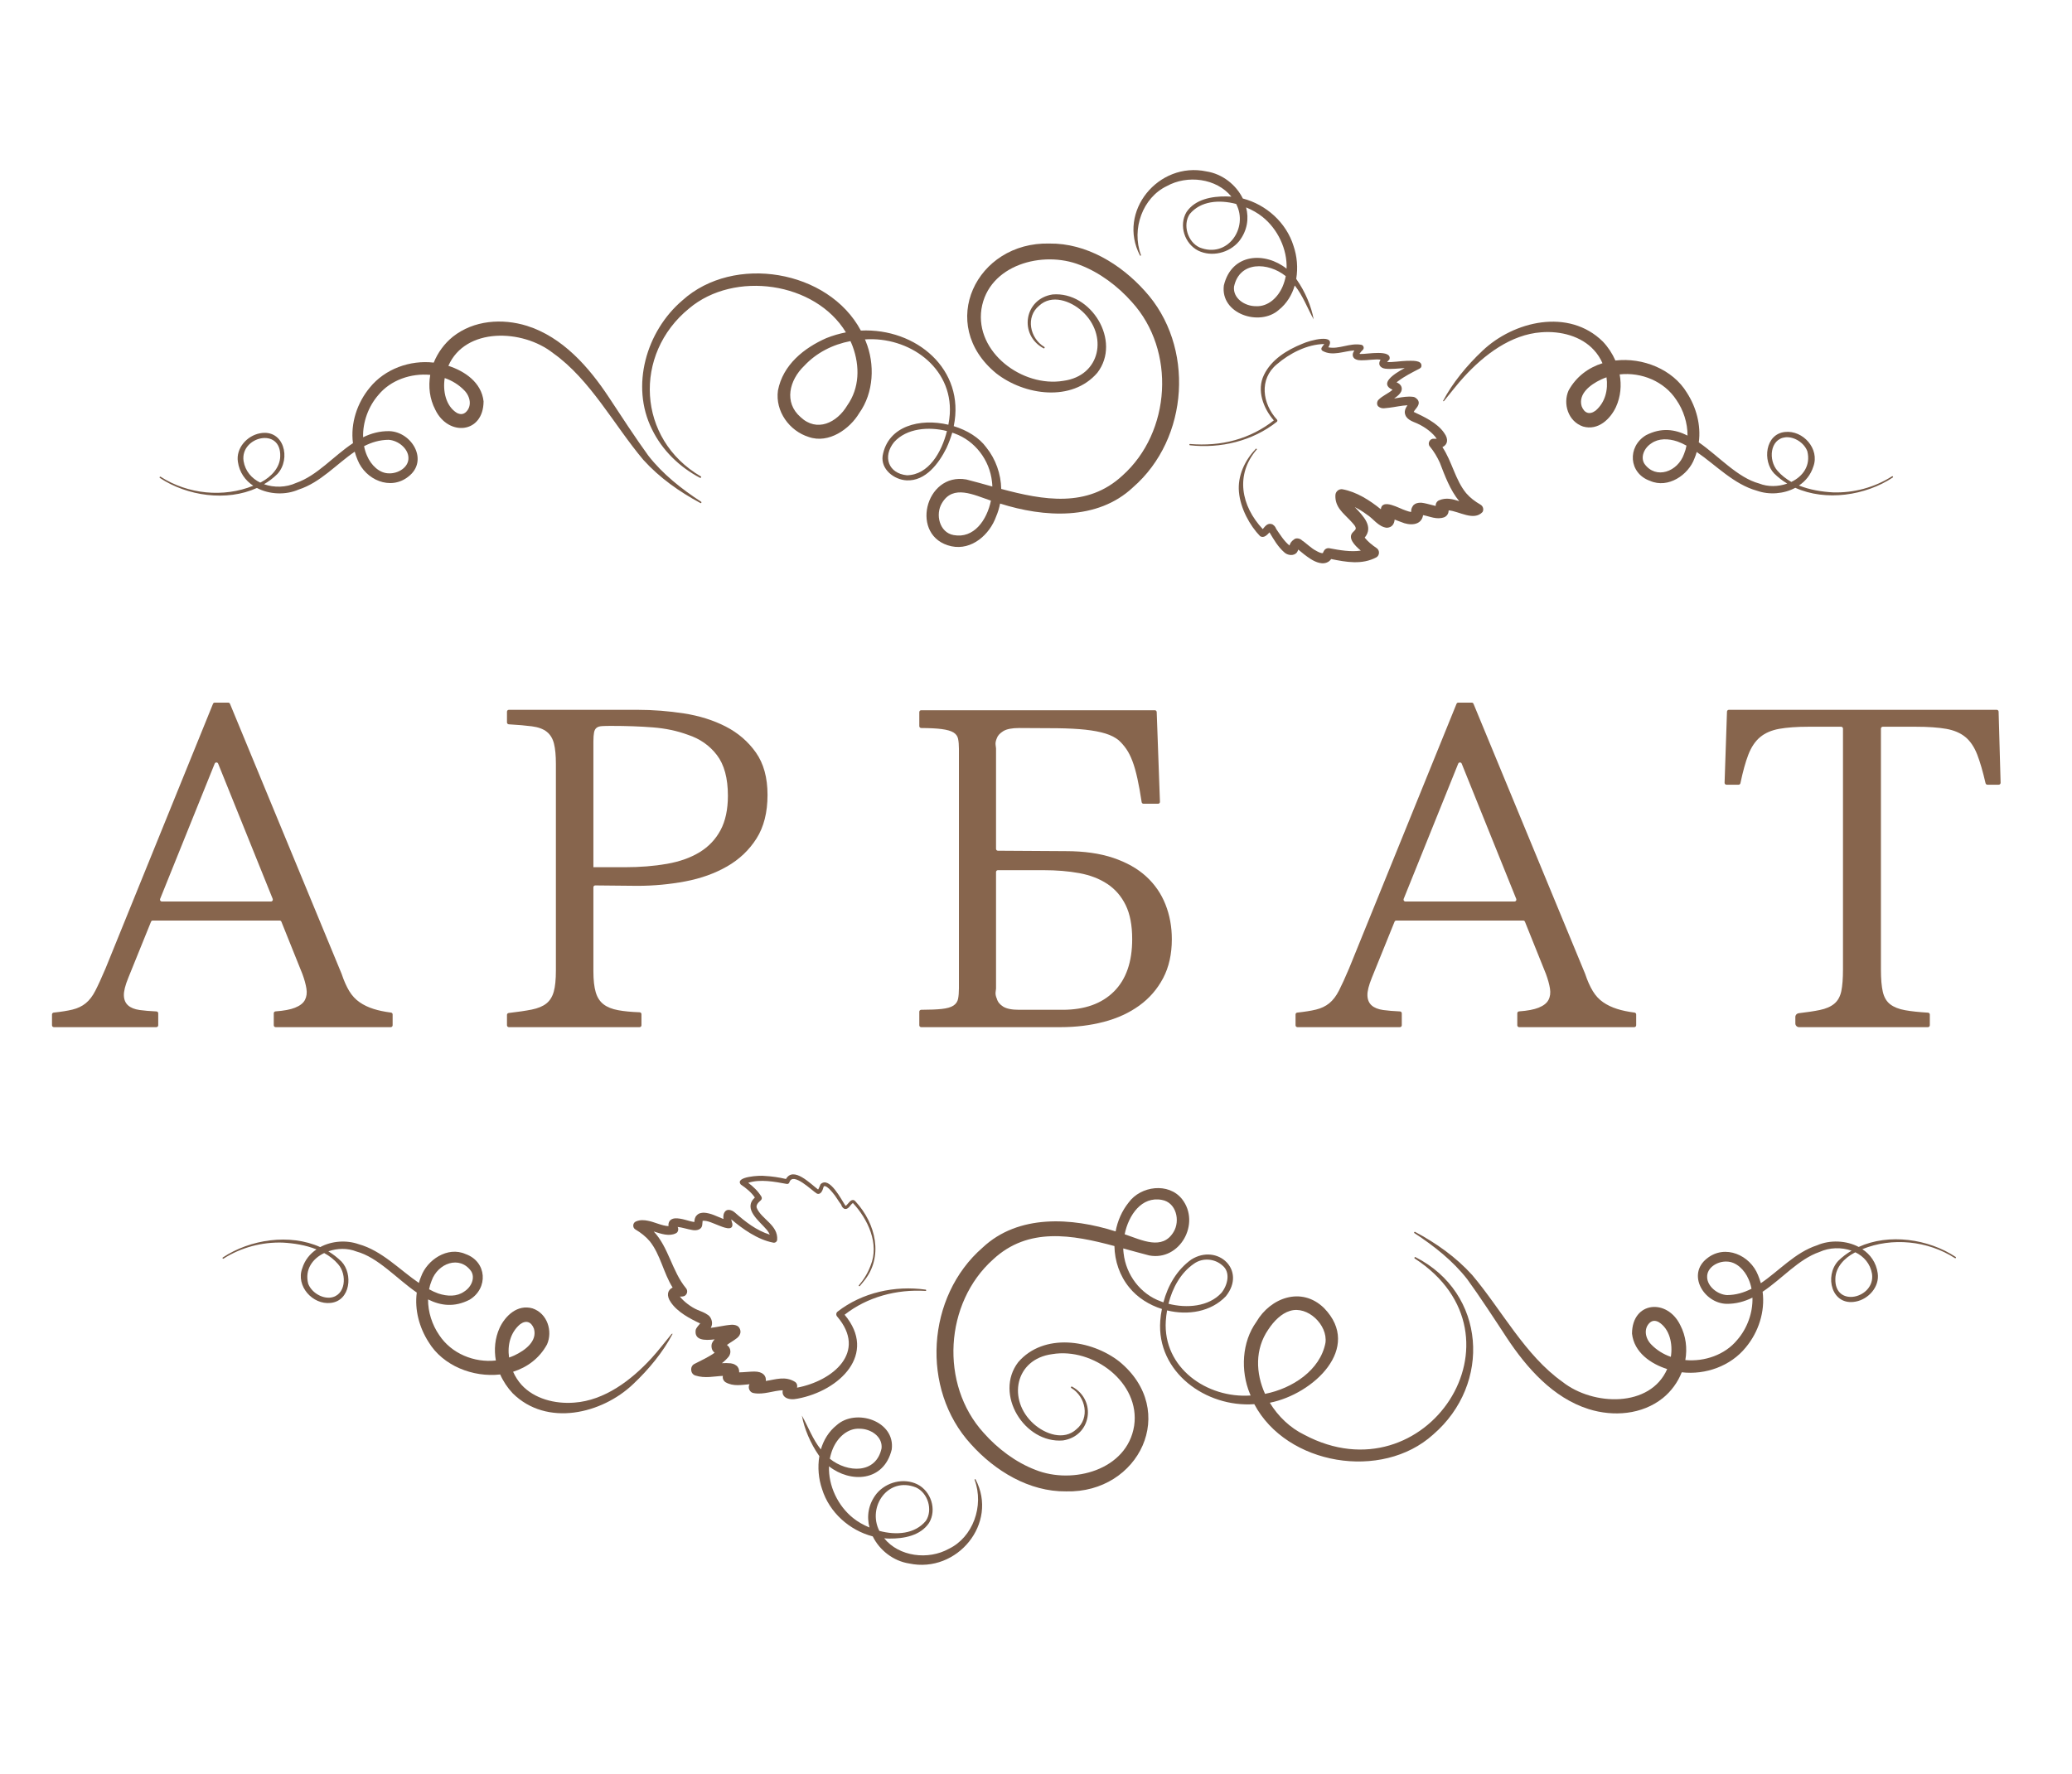 <?xml version="1.0" encoding="UTF-8"?> <svg xmlns="http://www.w3.org/2000/svg" xmlns:xlink="http://www.w3.org/1999/xlink" width="889" height="761.292" viewBox="0 0 889 761.292" fill="none"><desc> Created with Pixso. </desc><defs><clipPath id="clip11_1136"><rect id="arbat_logo (4)" width="889" height="761.292" fill="white" fill-opacity="0"></rect></clipPath></defs><g clip-path="url(#clip11_1136)"><path id="path" d="M22.31 435.36C22.31 434.95 22.64 434.61 23.05 434.57C26.33 434.22 29.01 433.79 31.09 433.28C33.32 432.74 35.22 431.83 36.78 430.56C38.35 429.29 39.74 427.48 40.94 425.12C42.15 422.77 43.59 419.59 45.29 415.6L91.39 302.04C91.51 301.74 91.8 301.54 92.13 301.54L97.93 301.54C98.25 301.54 98.54 301.74 98.67 302.04L146.58 417.96C147.54 420.86 148.63 423.31 149.83 425.31C151.04 427.3 152.52 428.9 154.27 430.11C156.01 431.32 158.03 432.29 160.32 433.01C162.44 433.68 164.91 434.2 167.75 434.56C168.15 434.61 168.46 434.94 168.46 435.35L168.46 440.01C168.46 440.46 168.1 440.82 167.66 440.82L118.26 440.82C117.82 440.82 117.46 440.46 117.46 440.01L117.46 434.84C117.46 434.42 117.8 434.08 118.22 434.05C121.83 433.79 124.62 433.26 126.59 432.47C128.7 431.63 130.12 430.52 130.84 429.13C131.56 427.75 131.77 426.12 131.47 424.25C131.17 422.38 130.6 420.3 129.75 418.01L120.73 395.56C120.61 395.26 120.32 395.06 119.99 395.06L65.54 395.06C65.22 395.06 64.92 395.26 64.8 395.56L55.05 419.64C53.72 422.89 53.09 425.42 53.15 427.23C53.21 429.04 53.81 430.46 54.96 431.48C56.11 432.5 57.77 433.16 59.94 433.47C61.92 433.74 64.31 433.94 67.11 434.07C67.54 434.08 67.89 434.44 67.89 434.87L67.89 440.01C67.89 440.46 67.53 440.82 67.09 440.82L23.12 440.82C22.67 440.82 22.31 440.46 22.31 440.01L22.31 435.36ZM92.11 327.73L68.7 385.78C68.49 386.31 68.88 386.89 69.45 386.89L116.26 386.89C116.83 386.89 117.22 386.31 117.01 385.78L93.6 327.73C93.33 327.05 92.38 327.05 92.11 327.73Z" fill="#87654D" fill-opacity="1" fill-rule="nonzero"></path><path id="path" d="M217.52 435.54C217.52 435.13 217.85 434.79 218.26 434.74C222.26 434.28 225.55 433.79 228.11 433.28C230.82 432.74 232.93 431.86 234.44 430.65C235.94 429.44 237 427.74 237.6 425.56C238.21 423.39 238.51 420.36 238.51 416.48L238.51 327.87C238.51 324.24 238.24 321.34 237.69 319.16C237.15 316.98 236.13 315.28 234.62 314.07C233.11 312.86 230.97 312.07 228.2 311.71C225.59 311.37 222.29 311.08 218.3 310.85C217.88 310.82 217.52 310.47 217.52 310.05L217.52 305.43C217.52 304.99 217.89 304.63 218.33 304.63L273.51 304.63C280.15 304.63 286.79 305.15 293.44 306.17C300.08 307.2 306.06 309.08 311.37 311.8C316.68 314.53 321 318.25 324.33 322.97C327.65 327.69 329.31 333.75 329.31 341.13C329.31 348.64 327.74 354.87 324.6 359.83C321.45 364.8 317.25 368.79 311.99 371.82C306.73 374.84 300.75 376.99 294.04 378.26C287.33 379.53 280.47 380.17 273.46 380.17C270.92 380.17 267.81 380.14 264.12 380.08C260.79 380.02 257.88 379.99 255.39 379.99C254.94 379.99 254.6 380.35 254.6 380.79L254.6 416.85C254.6 420.6 254.94 423.6 255.6 425.84C256.26 428.08 257.38 429.8 258.95 431.01C260.51 432.22 262.62 433.07 265.28 433.55C267.75 434.01 270.8 434.3 274.43 434.43C274.87 434.45 275.22 434.8 275.22 435.23L275.22 440.01C275.22 440.46 274.86 440.82 274.42 440.82L218.33 440.82C217.89 440.82 217.52 440.46 217.52 440.01L217.52 435.54ZM254.6 372.18L267.99 372.18C274.62 372.18 280.68 371.7 286.17 370.73C291.66 369.76 296.33 368.09 300.19 365.73C304.04 363.37 307.03 360.23 309.14 356.29C311.25 352.36 312.31 347.42 312.31 341.49C312.31 333.99 310.74 328.18 307.6 324.06C304.47 319.95 300.31 317.04 295.12 315.34C290.54 313.65 285.54 312.59 280.11 312.17C274.68 311.74 268.71 311.53 262.2 311.53C260.63 311.53 259.34 311.56 258.31 311.62C257.29 311.68 256.5 311.92 255.96 312.35C255.42 312.77 255.06 313.44 254.88 314.34C254.7 315.25 254.6 316.56 254.6 318.25L254.6 372.18Z" fill="#87654D" fill-opacity="1" fill-rule="nonzero"></path><path id="path" d="M490.62 344.94C490.23 344.94 489.89 344.63 489.83 344.24C489.26 340.42 488.66 337.08 488.03 334.23C487.37 331.2 486.65 328.66 485.86 326.6C485.08 324.54 484.2 322.82 483.24 321.43C482.27 320.04 481.19 318.79 479.99 317.7C478.54 316.5 476.64 315.52 474.29 314.8C471.94 314.07 469.07 313.53 465.7 313.16C462.32 312.8 458.28 312.59 453.58 312.53C448.87 312.47 443.45 312.44 437.3 312.44C434.16 312.44 431.87 312.89 430.42 313.8C428.98 314.71 428.07 315.71 427.71 316.79C427.23 317.88 427.05 318.85 427.17 319.7C427.29 320.55 427.35 321.03 427.35 321.15L427.35 364.3C427.35 364.74 427.71 365.1 428.15 365.1L457.27 365.28C465.12 365.28 471.92 366.25 477.66 368.18C483.4 370.12 488.12 372.79 491.8 376.17C495.49 379.56 498.24 383.56 500.05 388.16C501.87 392.76 502.78 397.72 502.78 403.05C502.78 409.47 501.54 415.03 499.06 419.75C496.58 424.47 493.17 428.41 488.82 431.56C484.47 434.71 479.39 437.03 473.59 438.55C467.8 440.06 461.63 440.82 455.11 440.82L395.23 440.82C394.79 440.82 394.43 440.46 394.43 440.01L394.43 434.17C394.43 433.73 394.81 433.37 395.25 433.37C398.96 433.35 401.88 433.24 404.02 433.01C406.3 432.77 408 432.28 409.08 431.56C410.17 430.83 410.83 429.86 411.07 428.65C411.31 427.44 411.43 425.93 411.43 424.11L411.43 321.33C411.43 319.64 411.31 318.22 411.07 317.07C410.83 315.92 410.17 315.01 409.08 314.34C408 313.68 406.3 313.19 404.02 312.89C401.88 312.61 398.96 312.46 395.25 312.44C394.81 312.44 394.43 312.08 394.43 311.64L394.43 305.62C394.43 305.17 394.79 304.81 395.23 304.81L495.49 304.81C495.92 304.81 496.28 305.15 496.29 305.59L497.68 344.11C497.7 344.56 497.33 344.94 496.88 344.94L490.62 344.94ZM455.93 433.37C465.33 433.37 472.66 430.77 477.91 425.56C483.15 420.36 485.77 412.85 485.77 403.05C485.77 397.12 484.84 392.24 482.97 388.43C481.1 384.62 478.48 381.59 475.1 379.35C471.72 377.11 467.71 375.57 463.07 374.72C458.43 373.87 453.33 373.45 447.79 373.45L428.15 373.45C427.71 373.45 427.35 373.81 427.35 374.25L427.35 424.29C427.35 424.41 427.29 424.9 427.17 425.75C427.05 426.59 427.23 427.56 427.71 428.65C428.07 429.98 428.98 431.1 430.42 432.01C431.87 432.92 434.16 433.37 437.3 433.37L455.93 433.37Z" fill="#87654D" fill-opacity="1" fill-rule="nonzero"></path><path id="path" d="M555.86 435.36C555.86 434.95 556.18 434.61 556.59 434.57C559.87 434.22 562.55 433.79 564.63 433.28C566.86 432.74 568.76 431.83 570.33 430.56C571.89 429.29 573.28 427.48 574.49 425.12C575.69 422.77 577.14 419.59 578.83 415.6L624.93 302.04C625.05 301.74 625.35 301.54 625.67 301.54L631.47 301.54C631.79 301.54 632.09 301.74 632.21 302.04L680.12 417.96C681.08 420.86 682.17 423.31 683.38 425.31C684.58 427.3 686.06 428.9 687.81 430.11C689.55 431.32 691.58 432.29 693.87 433.01C695.98 433.68 698.45 434.2 701.29 434.56C701.69 434.61 702.01 434.94 702.01 435.35L702.01 440.01C702.01 440.46 701.65 440.82 701.2 440.82L651.8 440.82C651.36 440.82 651 440.46 651 440.01L651 434.84C651 434.42 651.35 434.08 651.77 434.05C655.37 433.79 658.16 433.26 660.13 432.47C662.24 431.63 663.66 430.52 664.38 429.13C665.11 427.75 665.32 426.12 665.02 424.25C664.72 422.38 664.14 420.3 663.3 418.01L654.28 395.56C654.15 395.26 653.86 395.06 653.53 395.06L599.09 395.06C598.76 395.06 598.46 395.26 598.34 395.56L588.59 419.64C587.27 422.89 586.63 425.42 586.7 427.23C586.76 429.04 587.36 430.46 588.5 431.48C589.65 432.5 591.31 433.16 593.48 433.47C595.46 433.74 597.85 433.94 600.65 434.07C601.08 434.08 601.44 434.44 601.44 434.87L601.44 440.01C601.44 440.46 601.08 440.82 600.63 440.82L556.66 440.82C556.22 440.82 555.86 440.46 555.86 440.01L555.86 435.36ZM625.65 327.73L602.25 385.78C602.03 386.31 602.42 386.89 602.99 386.89L649.81 386.89C650.38 386.89 650.77 386.31 650.55 385.78L627.15 327.73C626.87 327.05 625.92 327.05 625.65 327.73Z" fill="#87654D" fill-opacity="1" fill-rule="nonzero"></path><path id="path" d="M857.51 305.41L858.37 335.94C858.38 336.4 858.01 336.77 857.56 336.77L852.69 336.77C852.32 336.77 852 336.49 851.91 336.13C850.75 331.1 849.56 327.01 848.35 323.88C847.08 320.61 845.4 318.1 843.29 316.34C841.18 314.59 838.43 313.41 835.06 312.8C831.68 312.2 827.28 311.89 821.85 311.89L807.82 311.89C807.38 311.89 807.02 312.25 807.02 312.7L807.02 416.12C807.02 420.12 807.29 423.29 807.83 425.65C808.38 428.02 809.43 429.8 811 431.01C812.57 432.22 814.71 433.07 817.42 433.55C819.97 434.01 823.24 434.36 827.23 434.6C827.65 434.62 828 434.97 828 435.4L828 440.01C828 440.46 827.64 440.82 827.2 440.82L771.89 440.82C771.01 440.82 770.3 440.1 770.3 439.23L770.3 436.42C770.3 435.61 770.93 434.94 771.73 434.84C775.42 434.41 778.44 433.95 780.79 433.46C783.44 432.92 785.52 432.01 787.03 430.74C788.54 429.47 789.53 427.68 790.02 425.38C790.5 423.08 790.74 419.93 790.74 415.94L790.74 312.7C790.74 312.25 790.38 311.89 789.94 311.89L776.09 311.89C770.9 311.89 766.65 312.2 763.34 312.8C760.02 313.41 757.31 314.59 755.2 316.34C753.09 318.1 751.4 320.61 750.13 323.88C748.92 327.01 747.79 331.09 746.74 336.11C746.66 336.49 746.34 336.77 745.96 336.77L740.75 336.77C740.29 336.77 739.93 336.39 739.94 335.94L740.97 305.41C740.99 304.97 741.34 304.63 741.78 304.63L856.7 304.63C857.14 304.63 857.49 304.98 857.51 305.41Z" fill="#87654D" fill-opacity="1" fill-rule="nonzero"></path><path id="path" d="M300.84 215.35C292.35 209.8 284.34 203.46 278.19 195.58C273.13 188.65 265.98 177.73 261.18 170.42C252.72 157.61 241.41 144.66 226.06 139.83C215.52 136.56 203.25 137.39 194.27 144.53C190.65 147.45 187.84 151.33 186.1 155.62C175.92 154.44 165.15 158.31 158.65 166.35C153.23 172.89 150.32 181.7 151.44 190.19C143.11 195.7 136.06 204.16 127.02 207.27C122.76 209.23 117.6 209.35 113.28 207.81C115.33 206.6 117.25 205.16 119.01 203.43C125.03 196.92 121.83 183.98 111.51 185.96C105.94 187.02 101.2 192.34 102.06 198.14C102.7 202.72 105.23 206.21 108.66 208.46C95.91 213.65 80.56 212.11 68.93 204.61C68.61 204.39 68.26 204.93 68.61 205.12C80.21 212.85 97.22 215.35 110.23 209.42C115.58 212.24 122.57 212.53 128.08 210.12C137.53 207.08 144.39 199.13 152.2 193.85C152.53 195.03 152.91 196.22 153.42 197.37C156.79 205.89 167.52 210.7 175.24 204.52C184.05 197.69 176.72 185.32 167.01 185.03C162.87 184.97 159.19 186 155.79 187.66C155.6 181.16 158.07 174.4 162.36 169.49C167.62 163.09 176.36 160.11 184.6 160.88C183.73 165.91 184.31 171.13 186.78 175.87C192.35 187.41 207.41 186.12 207.48 172.25C206.58 164.14 199.47 159.31 192.38 157C199.66 140.37 224.14 141.17 237.27 151.52C253.36 162.93 263.42 182.41 276.04 197.37C283.03 205.09 291.55 211.08 300.52 215.89C300.84 216.08 301.13 215.54 300.84 215.35ZM111.64 207.11C108.02 205.35 105.23 202.24 104.5 197.85C102.99 187.34 120.71 183.08 120.23 195.9C120.1 200.7 116.38 204.64 112.06 206.92C111.93 206.98 111.77 207.05 111.64 207.11ZM166.72 188.75C170.92 189.01 175.15 192.56 175.24 196.41C175.43 200.57 170.79 203.3 166.91 203.14C162.84 203.17 159.19 199.68 157.46 195.54C156.88 194.23 156.47 192.85 156.21 191.48C159.41 189.84 162.84 188.78 166.72 188.75ZM199.24 167.57C201.9 170.3 202.54 174.49 199.79 176.96C198.7 177.86 197.54 177.95 196.04 177.22C191.29 174.3 189.92 167.83 190.81 162.25C193.99 163.34 196.9 165.14 199.24 167.57Z" fill="#775B48" fill-opacity="1" fill-rule="nonzero"></path><path id="path" d="M556.4 120.06C556.31 119.93 556.21 119.8 556.15 119.67C556.95 114.93 556.5 109.93 554.99 105.54C551.88 95.48 543.23 87.79 533.24 85.19C530.35 79.3 524.46 74.62 517.6 73.56C497.1 69.21 479.22 90.77 489.12 109.64C489.21 109.9 489.63 109.71 489.53 109.45C485.37 98.17 490.33 84.81 500.59 79.88C509.46 74.94 521.93 76.51 528.34 84.39C527.6 84.33 526.83 84.3 526.09 84.3C519.94 84.23 512.8 85.48 509.08 90.99C505.65 96.73 508.28 104.61 514.08 107.56C519.88 110.41 527.41 108.62 531.64 103.52C535.19 98.97 535.9 93.78 534.65 89.01C537.28 90.1 539.68 91.47 541.63 93.04C548.17 98.23 552.37 106.95 552.01 115.31C542.91 108.04 528.46 108.52 525.1 122.49C523.5 134.7 540.48 140.31 548.71 132.97C552.11 130.24 554.32 126.56 555.51 122.52C558.96 126.75 560.99 132.36 563.64 137.07C562.62 131.37 559.96 125.18 556.4 120.06ZM514.72 106.21C509.56 103.87 507.35 96.5 510.46 91.86C515.13 86.22 523.11 85.61 530.39 87.53C535.74 97.82 526.7 110.99 514.72 106.21ZM550.32 122.94C548.23 127.84 543.91 131.69 538.88 131.4C534.2 131.46 528.94 128.1 529.46 123.03C531.8 111.98 544.1 112.43 551.66 118.52C551.37 120.02 550.92 121.5 550.32 122.94Z" fill="#775B48" fill-opacity="1" fill-rule="nonzero"></path><path id="path" d="M811.77 204.42C804.24 209.23 795.27 211.6 786.43 211.31C781.65 211.05 776.46 210.22 771.85 208.36C774.67 206.5 776.91 203.75 778.03 200.22C780.82 192.66 773.61 184.52 765.82 185.39C757.3 186.32 756.18 197.88 761.18 203.17C762.91 204.87 764.8 206.34 766.82 207.53C762.97 208.91 758.52 209 754.77 207.5C745.51 205 737.5 195.83 728.88 189.84C729.87 182.44 727.79 174.78 723.79 168.57C717.67 158.44 704.79 153.35 693.09 154.72C691.78 151.74 689.98 148.99 687.74 146.62C673.06 132.1 649.42 137.81 636.03 150.56C629.39 156.81 623.18 164.37 619.11 172.12C619.24 172.22 619.43 172.22 619.56 172.09C622.44 168.63 625.1 165.01 628.14 161.74C636.79 152.26 648.26 143.54 661.27 142.61C669.64 141.94 678.48 144.28 683.89 150.24C685.4 151.87 686.65 153.79 687.55 155.88C681.56 157.77 676.3 161.58 673 167.6C670.5 173.24 672.78 180.87 679.22 183.05C685.72 184.91 690.91 179.81 693.31 174.72C695.37 170.23 695.78 165.36 694.92 160.68C704.21 159.66 714.01 163.6 719.24 171.61C722.31 176.03 724.07 181.54 724.04 186.93C718.6 184.2 712.8 183.4 706.23 186.77C698.09 191.67 698.76 203.14 707.96 206.37C715.71 209.8 724.46 203.81 727.02 196.73C727.41 195.83 727.73 194.9 727.98 193.97C736.28 199.65 743.88 207.85 753.81 210.6C759.06 212.46 765.34 212.01 770.28 209.35C783.38 215.25 800.43 212.69 812.09 204.93C812.44 204.71 812.06 204.2 811.77 204.42ZM684.6 176.22C681.97 178.18 679.73 177.28 678.61 174.33C677.1 169.08 682.16 165.14 686.97 162.86C687.74 162.51 688.51 162.19 689.28 161.93C690.05 167.28 688.73 172.7 684.6 176.22ZM722.54 194.84C719.88 202.46 710.46 205.93 705.55 199.04C703.79 196.25 705.33 192.31 708.53 190.26C711.61 188.08 715.78 188.14 719.68 189.46C721.03 189.94 722.34 190.55 723.59 191.25C723.37 192.47 723.02 193.69 722.54 194.84ZM768.58 206.82C766.34 205.54 764.29 203.97 762.62 202.02C758.68 197.56 759.29 188.4 766.08 187.66C769.92 187.34 774.09 190.06 775.44 193.65C776.97 199.77 773.55 204.45 768.58 206.82Z" fill="#775B48" fill-opacity="1" fill-rule="nonzero"></path><path id="path" d="M491.13 124.8C480.82 113.33 466.11 104.32 450.28 104.52C418.85 103.71 401.8 139.22 427.44 160.23C439.52 169.69 459.89 172.67 470.82 159.98C481.3 146.36 468.16 124.99 451.63 126.37C439.39 128.22 437.05 143.73 447.72 149.47C448.1 149.69 448.42 149.12 448.07 148.89C441.82 145.14 440 135.98 445.83 131.21C451.24 126.17 459.29 129.09 464.22 133.51C475.53 143.73 472.29 161.29 456.24 163.44C438.75 166.35 418.34 151.23 421.09 132.65C424.07 113.65 447.4 107.33 463.42 113.74C471.78 116.92 479.66 122.84 485.62 129.6C504.59 150.4 502.45 185.45 481.59 204.1C466.53 218.07 447.66 214.67 429.58 209.83C429.46 203.43 427.21 197.02 423.18 192.02C420.13 187.82 414.97 184.65 409.21 182.89C414.27 158.54 393.06 140.72 369.35 141.87C355.44 115.76 314.78 109 292.8 128.9C277.29 142.1 270.47 165.59 279.7 184.17C284.09 193.27 291.62 200.48 300.33 205.06C300.72 205.25 301.07 204.64 300.68 204.45C273.32 188.46 271.56 151.97 295.68 132.36C315.1 115.99 349.83 120.98 362.94 142.64C360.12 143.19 357.33 143.99 354.54 145.11C344.96 149.34 335.9 156.55 333.78 167.6C332.56 176.51 338.68 184.94 346.98 187.53C355.6 190.58 364.64 184.04 368.64 177.31C374.92 168.56 375.47 156.26 371.46 146.49C371.37 146.2 371.24 145.91 371.11 145.66C389.82 144.34 408.76 157.51 407.51 177.67C407.41 179.11 407.22 180.68 406.9 182.28C394.79 179.4 380.98 182.73 378.7 195.58C377.87 201.41 383.57 205.86 388.96 206.15C397.16 206.57 402.83 198.81 406.07 192.34C407.12 190.06 407.92 187.85 408.57 185.68C408.89 185.77 409.24 185.9 409.56 186.03C418.4 189.2 424.59 197.47 425.61 206.69C425.71 207.37 425.74 208.07 425.77 208.81C421.99 207.75 418.24 206.69 414.59 205.77C396.81 202.63 390.11 230.47 408.21 234.44C416.99 236.3 424.65 229.38 427.41 221.62C428.17 219.86 428.72 218 429.1 216.11C447.88 222.07 470.79 223.55 486.1 209.16C510.23 188.21 512.76 148.41 491.13 124.8ZM363.55 173.95C359.09 181.48 350.47 185.61 343.49 179.01C336.25 172.73 338.65 163.15 345.06 157C350.28 151.39 357.3 147.83 364.89 146.39C365.25 147.13 365.53 147.87 365.82 148.6C369 157.19 368.77 166.55 363.55 173.95ZM389.12 203.97C381.17 203.2 378.57 195.99 383.61 189.74C389.02 183.75 398.5 183.02 406.29 185C404.02 194.1 398.44 203.81 389.12 203.97ZM409.14 229.63C403.05 228.55 401.2 220.7 404.18 215.86C408.95 207.85 417.73 212.36 425.16 214.86C423.46 223.16 417.86 231.27 409.14 229.63Z" fill="#775B48" fill-opacity="1" fill-rule="nonzero"></path><path id="path" d="M636.09 219.74C632.34 223.77 626 219.38 621.57 219.03C621.51 220.22 621.03 221.34 619.75 221.95C616.45 223.2 613.47 221.59 610.58 221.08C609.85 225.73 604.62 225.57 601.23 224.06C600.36 223.77 599.37 223.36 598.38 222.97C598.21 224.8 597.35 226.37 595.01 226.5C591.33 226.08 589.15 222.46 586.43 220.82C584.79 219.57 583.06 218.52 581.27 217.62C584.98 221.5 589.44 226.02 585.53 230.73C586.87 232.42 588.64 233.87 590.62 235.21C592.03 236.11 592 238.32 590.56 239.18C584.34 242.48 577.61 241.23 571.14 239.92C570.92 240.24 570.63 240.56 570.31 240.82C567.75 242.8 564.38 241.17 562.36 239.92C560.38 238.64 558.65 237.23 557.01 235.85C556.88 236.27 556.72 236.72 556.47 237.04C555.15 238.8 552.33 238.35 550.99 237.01C548.23 234.6 546.47 231.43 544.68 228.48C543.71 229.51 542.31 231.11 540.67 230.12C536.25 225.6 532.18 218.17 531.57 211.08C530.96 204.29 534.04 197.66 538.62 192.85C538.62 192.5 539.29 192.47 539.29 192.82C529.81 203.78 532.56 217.2 541.79 227.07C542.85 225.79 543.97 224.19 545.99 225.05C547.14 225.82 547.3 226.43 547.56 227.01C549.32 229.57 550.95 232.23 553.26 234.12C553.58 233.06 554.03 232.3 555.38 231.37C556.34 230.69 558.04 231.21 558.68 231.97C559.73 232.52 562.81 235.5 564.57 236.3C565.66 236.94 566.85 237.52 567.59 237.36C567.68 237.13 567.87 236.65 568.03 236.43C568.52 235.5 569.54 235.08 570.5 235.31C574.57 236.08 579.54 236.97 583.86 236.3C581.04 233.96 578.29 230.89 580.31 228.58C580.72 228.13 581.46 227.49 581.62 227.14C582.03 226.05 580.56 224.77 579.31 223.36C576.46 220.28 572.62 217.65 572.97 212.33C573.13 210.86 574.47 209.8 575.91 209.96C582.07 211.08 587.64 214.67 592.45 218.55C592.99 213.71 600.43 218.26 603.05 219.06C603.89 219.38 604.82 219.64 605.42 219.74C605.42 219.45 605.46 219.13 605.55 218.52C605.65 218.17 605.87 217.59 606.13 217.24C607.25 215.41 610.04 215.67 611 215.92C612.57 216.21 614.43 216.82 616 217.14C615.9 216.15 616.48 215.12 617.44 214.71C620.52 213.39 623.37 214.22 626.09 215.09C622.18 210.35 619.91 204.13 617.76 198.56C616.61 196.06 615.23 193.72 613.5 191.64C612.31 190.32 613.5 188.11 615.2 188.3C615.58 188.33 616.03 188.33 616.42 188.3C614.75 185.74 611.45 183.34 608.57 181.99C607.09 181.16 603.82 180.52 602.96 178.05C602.35 176.58 603.05 175.1 603.89 173.92C601.42 174.01 598.38 174.72 596.17 174.97C594.53 175.04 592.96 175.77 591.33 174.4C590.56 173.6 590.82 172.28 591.36 171.67C593.25 169.72 595.59 168.95 597.48 167.28C591.78 164.72 597.7 160.62 602.7 157.96C599.95 158.09 597.09 158.54 594.34 158.22C593.83 158.12 593.31 158.09 592.55 157.51C591.45 156.61 591.71 155.4 592.32 154.34C589.76 154.05 586.55 154.69 584.05 154.63C583.25 154.53 582.48 154.76 581.11 153.86C579.99 152.8 580.34 151.55 581.07 150.4C576.56 150.65 571.65 153.03 567.36 150.53C566.24 149.6 567.59 148.57 568.19 147.64C560.89 147.74 553.33 151.62 547.85 156.33C540.13 162.73 541.6 173.21 547.91 180.1C548.14 180.39 548.1 180.81 547.82 181.03C537.4 189.3 523.62 192.56 510.52 191.09C510.2 191.06 510.23 190.51 510.58 190.55C517.06 191.09 523.66 190.64 529.9 188.88C535.96 187.18 541.66 184.3 546.53 180.42C542.05 175.23 539.07 167.51 542.3 160.91C545.51 154.27 552.17 150.21 558.74 147.55C562.01 146.04 573.67 142.9 569.92 149.05C574.41 150.01 579.09 147.1 583.99 147.96C585.02 148.09 585.46 149.4 584.76 150.11C584.25 150.62 583.67 151.23 583.28 151.84C583.51 151.9 583.8 151.94 584.09 151.9C586.33 152.03 597.29 149.85 596.17 154.21C595.91 154.56 595.43 154.98 595.11 155.37C597.61 155.52 601 154.92 603.7 154.85C605.23 154.92 610.42 154.27 609.85 157.32C609.72 157.7 609.46 157.99 609.11 158.18C605.87 159.85 602.61 161.48 599.75 163.66C599.56 163.82 599.37 163.98 599.21 164.11C601.32 164.85 602.19 166.93 600.71 168.79C600.04 169.66 599.11 170.36 598.15 171.03C600.33 170.65 602.57 170.23 604.69 170.2C606.1 170.33 606.93 169.98 608.31 171.61C609.69 173.72 607.22 175.39 606.55 176.77C610.71 178.72 616.74 181.48 619.65 185.84C621.7 188.65 621 190.9 618.88 191.89C623.02 198.11 624.39 205.99 629.07 211.66C630.77 213.65 632.88 215.22 635.19 216.56C636.31 217.2 636.73 218.61 636.09 219.74Z" fill="#775B48" fill-opacity="1" fill-rule="nonzero"></path><path id="path" d="M839.09 539.44C827.46 531.71 810.48 529.21 797.47 535.14C792.12 532.32 785.13 532.04 779.62 534.44C770.17 537.52 763.31 545.43 755.49 550.71C755.17 549.53 754.76 548.38 754.28 547.22C750.91 538.67 740.18 533.86 732.42 540.05C723.64 546.87 730.98 559.24 740.69 559.56C744.82 559.62 748.51 558.57 751.9 556.9C752.1 563.4 749.63 570.16 745.34 575.07C740.08 581.47 731.33 584.45 723.1 583.69C723.97 578.65 723.39 573.43 720.92 568.69C715.35 557.16 700.29 558.44 700.22 572.34C701.12 580.42 708.23 585.29 715.31 587.56C708.04 604.19 683.56 603.42 670.42 593.07C654.34 581.67 644.28 562.15 631.65 547.19C624.67 539.47 616.15 533.48 607.18 528.7C606.86 528.51 606.53 529.02 606.86 529.21C615.35 534.76 623.36 541.1 629.51 548.98C634.57 555.91 641.72 566.83 646.52 574.17C654.98 586.95 666.26 599.9 681.64 604.74C692.18 608.04 704.45 607.17 713.42 600.03C717.04 597.11 719.86 593.23 721.56 588.94C731.75 590.13 742.55 586.28 749.05 578.24C754.5 571.7 757.38 562.86 756.26 554.37C764.59 548.83 771.64 540.4 780.68 537.29C784.94 535.34 790.1 535.21 794.42 536.75C792.37 537.96 790.45 539.4 788.69 541.14C782.66 547.64 785.87 560.58 796.19 558.6C801.73 557.57 806.5 552.22 805.64 546.42C805 541.84 802.47 538.35 799.04 536.1C811.79 530.91 827.14 532.45 838.77 539.95C839.09 540.17 839.41 539.66 839.09 539.44ZM740.98 555.81C736.78 555.55 732.55 552 732.46 548.15C732.26 543.99 736.91 541.26 740.79 541.42C744.86 541.42 748.51 544.92 750.24 549.02C750.82 550.33 751.23 551.71 751.49 553.09C748.28 554.72 744.86 555.78 740.98 555.81ZM716.88 582.31C713.71 581.22 710.8 579.42 708.46 576.99C705.8 574.27 705.16 570.07 707.91 567.6C709 566.7 710.16 566.61 711.66 567.38C716.4 570.29 717.78 576.77 716.88 582.31ZM803.2 546.71C804.68 557.22 786.99 561.48 787.47 548.7C787.6 543.86 791.32 539.92 795.64 537.64C795.77 537.58 795.93 537.52 796.06 537.45C799.68 539.21 802.47 542.32 803.2 546.71Z" fill="#775B48" fill-opacity="1" fill-rule="nonzero"></path><path id="path" d="M418.58 634.92C418.49 634.66 418.07 634.85 418.17 635.11C422.33 646.39 417.36 659.78 407.11 664.69C398.24 669.62 385.74 668.08 379.36 660.17C380.1 660.26 380.87 660.3 381.61 660.3C387.76 660.36 394.9 659.11 398.62 653.57C402.05 647.83 399.42 639.95 393.62 637.03C387.82 634.15 380.29 635.94 376.06 641.07C372.51 645.59 371.8 650.78 373.05 655.55C370.42 654.46 368.02 653.09 366.07 651.52C359.53 646.33 355.37 637.64 355.69 629.28C364.82 636.52 379.24 636.01 382.6 622.07C384.2 609.86 367.22 604.25 358.99 611.62C355.59 614.32 353.38 618 352.19 622.04C348.73 617.81 346.71 612.2 344.05 607.52C345.08 613.19 347.74 619.41 351.26 624.51C351.36 624.66 351.46 624.79 351.55 624.92C350.75 629.66 351.2 634.66 352.71 639.05C355.81 649.08 364.46 656.77 374.46 659.37C377.35 665.26 383.24 669.94 390.1 671C410.6 675.35 428.48 653.79 418.58 634.92ZM357.38 621.62C359.47 616.75 363.79 612.87 368.82 613.16C373.5 613.13 378.75 616.46 378.24 621.56C375.9 632.61 363.63 632.16 356.04 626.04C356.33 624.54 356.77 623.06 357.38 621.62ZM377.28 657C372.03 646.68 381 633.57 392.98 638.35C398.14 640.69 400.35 648.06 397.24 652.7C392.56 658.37 384.55 658.95 377.28 657Z" fill="#775B48" fill-opacity="1" fill-rule="nonzero"></path><path id="path" d="M288.14 572.5C285.26 575.96 282.6 579.55 279.56 582.85C270.91 592.3 259.43 601.02 246.43 601.95C238.06 602.62 229.22 600.28 223.8 594.36C222.3 592.72 221.08 590.8 220.15 588.71C226.14 586.83 231.43 582.98 234.7 576.99C237.2 571.35 234.92 563.69 228.48 561.51C221.95 559.65 216.79 564.75 214.38 569.84C212.33 574.33 211.92 579.2 212.75 583.88C203.49 584.9 193.69 580.96 188.43 572.95C185.39 568.53 183.62 563.02 183.66 557.67C189.1 560.36 194.9 561.16 201.47 557.8C209.61 552.89 208.94 541.42 199.74 538.19C191.99 534.76 183.24 540.75 180.68 547.83C180.29 548.73 179.97 549.66 179.72 550.59C171.42 544.92 163.82 536.71 153.89 533.96C148.6 532.1 142.32 532.55 137.39 535.21C124.28 529.31 107.27 531.91 95.61 539.66C95.25 539.85 95.64 540.4 95.93 540.14C103.46 535.34 112.43 533 121.27 533.28C126.05 533.54 131.17 534.34 135.79 536.2C132.97 538.09 130.76 540.82 129.67 544.34C126.88 551.9 134.09 560.04 141.88 559.17C150.4 558.25 151.52 546.68 146.52 541.42C144.79 539.73 142.9 538.25 140.88 537.03C144.73 535.66 149.18 535.59 152.93 537.1C162.19 539.6 170.2 548.79 178.82 554.72C177.83 562.12 179.91 569.78 183.91 576C190.03 586.12 202.91 591.21 214.61 589.87C215.92 592.85 217.75 595.57 219.96 597.94C234.63 612.49 258.28 606.76 271.64 594.03C278.31 587.76 284.52 580.22 288.59 572.44C288.46 572.34 288.27 572.38 288.14 572.5ZM185.16 549.72C187.82 542.1 197.24 538.64 202.15 545.56C203.91 548.31 202.37 552.29 199.16 554.3C196.06 556.52 191.92 556.42 188.02 555.11C186.67 554.62 185.36 554.02 184.1 553.31C184.33 552.09 184.68 550.88 185.16 549.72ZM145.08 542.55C149.02 547.03 148.41 556.19 141.62 556.9C137.77 557.22 133.58 554.5 132.23 550.91C130.69 544.79 134.12 540.14 139.09 537.77C141.36 538.99 143.41 540.59 145.08 542.55ZM218.42 582.6C217.65 577.28 219 571.86 223.1 568.37C225.73 566.38 227.97 567.28 229.09 570.23C230.6 575.48 225.53 579.42 220.7 581.7C219.96 582.05 219.19 582.34 218.42 582.6Z" fill="#775B48" fill-opacity="1" fill-rule="nonzero"></path><path id="path" d="M607.34 539.53C606.98 539.31 606.63 539.92 607.02 540.11C658.02 573.34 611.72 643.47 559.63 615.76C553.6 612.84 548.38 607.88 544.82 602.01C563.47 598.33 584.71 578.46 568.09 561.38C558.44 551.93 545.08 556.93 539.06 567.28C532.78 576 532.23 588.3 536.24 598.07C536.33 598.36 536.46 598.65 536.59 598.9C517.88 600.22 498.94 587.05 500.19 566.9C500.29 565.42 500.48 563.88 500.74 562.38C509.71 564.59 519.58 562.99 525.95 556.32C534.99 545.08 522.36 533.51 511.15 540.53C504.93 544.98 501.09 551.68 499.16 558.92C498.81 558.79 498.46 558.66 498.11 558.53C489.3 555.39 483.11 547.09 482.09 537.87C481.99 537.19 481.96 536.52 481.93 535.78C485.71 536.81 489.46 537.87 493.11 538.8C506.25 541.26 515.25 525.02 507.18 514.64C501.41 507.33 489.42 508.97 484.27 516.05C481.35 519.67 479.49 523.99 478.66 528.48C459.88 522.49 436.94 521.01 421.59 535.43C397.47 556.39 394.94 596.15 416.56 619.76C426.88 631.27 441.59 640.24 457.42 640.05C488.85 640.85 505.89 605.38 480.26 584.33C468.18 574.87 447.8 571.93 436.88 584.58C426.4 598.23 439.5 619.57 456.07 618.19C468.31 616.33 470.65 600.83 459.98 595.09C459.6 594.9 459.27 595.44 459.63 595.67C465.88 599.42 467.7 608.61 461.87 613.36C456.45 618.39 448.41 615.47 443.48 611.05C432.14 600.83 435.4 583.27 451.46 581.15C468.95 578.21 489.36 593.36 486.61 611.91C483.63 630.91 460.27 637.22 444.28 630.82C435.92 627.65 428.04 621.72 422.07 614.96C403.11 594.16 405.25 559.14 426.11 540.49C441.17 526.49 460.04 529.89 478.15 534.76C478.27 541.17 480.39 547.51 484.52 552.54C487.98 556.83 493.01 560.04 498.53 561.77C498.17 563.44 497.95 565.1 497.82 566.77C496.15 588.88 517.46 604.13 538.16 602.62C552.03 628.8 592.89 635.59 614.9 615.66C640.08 593.97 637.58 554.91 607.34 539.53ZM512.3 542.32C516.05 539.66 521.24 540.14 524.54 543.15C528 545.97 526.82 551.42 524.09 554.82C518.65 560.81 509.13 561.55 501.34 559.53C503.04 552.73 506.6 546.2 512.3 542.32ZM498.52 514.96C504.64 516.02 506.5 523.86 503.52 528.73C498.72 536.71 489.97 532.23 482.54 529.7C484.23 521.43 489.84 513.29 498.52 514.96ZM542.77 598.2C538.74 589.29 538.38 579.01 544.15 570.61C546.59 566.9 549.82 563.69 553.44 562.6C561.01 560.2 569.75 568.63 568.69 576.32C566.42 588.07 554.5 595.89 542.77 598.2Z" fill="#775B48" fill-opacity="1" fill-rule="nonzero"></path><path id="path" d="M397.12 554.02C384.75 553.25 372.12 556.58 362.38 564.24C376.51 581.06 360.33 596.85 342.23 600.25C338.09 601.15 335.24 599.55 335.85 596.66C331.81 596.76 327.78 598.65 323.45 597.88C321.66 597.69 320.73 595.54 321.59 594.07C318.17 594.32 314.7 595.12 311.34 593.23C310.38 592.62 309.93 591.53 310.16 590.48C306.31 590.64 302.56 591.66 298.33 590.32C296.09 589.61 295.93 586.28 298.01 585.32C300.83 583.88 304.1 582.37 306.63 580.54C306.44 580.42 306.25 580.22 306.09 580.03C305.16 579.1 305.06 577.18 305.6 576.22C305.86 575.71 306.18 575.22 306.63 574.81C302.21 575.35 297.85 575.22 298.49 570.77C298.75 569.75 299.87 568.69 300.41 567.98C300.54 568.05 300.64 568.08 300.77 568.14C300.77 568.14 300.57 567.83 300.57 567.7C300.54 567.79 300.48 567.89 300.41 567.98C296.15 566 290.64 563.11 287.82 558.89C285.77 555.97 286.45 553.6 288.59 552.57C284.65 546.29 283.37 538.47 278.82 532.74C277.12 530.72 275.01 529.06 272.64 527.65C271.29 526.91 271.42 524.76 272.86 524.21C274.68 523.41 276.51 523.61 277.95 523.9C280.58 524.34 284.2 526.17 286.83 526.2C286.64 524.63 287.34 523.09 289.58 522.87C292.66 522.74 295.35 524.12 297.91 524.44C297.98 523.48 298.14 522.33 298.91 521.62C299.84 520.56 301.05 520.5 301.92 520.44C305 520.56 307.69 522.13 310.41 523.16C310.25 521.91 310.35 520.66 311.31 519.7C312.56 518.58 314.67 519.76 315.22 520.31C319.83 524.38 324.51 528.06 330.28 529.86C330.02 529.21 329.57 528.51 329.06 527.87C325.79 523.99 318.61 518.83 323.87 513.93C322.36 511.72 320.18 509.93 317.85 508.36C315.06 504.9 326.3 504.38 328.1 504.67C331.21 504.83 334.22 505.28 337.23 505.98C340.43 500.41 347.77 508.07 351.01 510.5C351.39 510.02 351.71 508.9 352.06 508.23C355.88 504.51 361.07 515.05 362.77 517.49C362.83 517.49 363.15 517.36 363.44 516.98C363.82 516.59 364.18 516.11 364.66 515.63C364.91 515.44 365.14 515.12 365.75 515.02C366.23 514.89 366.8 515.25 367.09 515.66C375.78 525.05 379.3 539.53 370.49 550.01C370.07 550.49 369.5 551.29 369.08 551.71C369.08 552.06 368.41 552.09 368.41 551.74C370.74 548.98 372.31 546.36 373.5 543.22C377.44 533.76 372.28 523.1 365.94 516.3C364.79 516.98 363.98 519.47 362.13 518.71C361.23 518.13 361.13 517.49 360.84 516.88C359.98 515.89 358.47 513.16 357.22 511.82C356.29 510.73 355.27 509.48 353.99 509.03C353.7 509 353.6 509.06 353.41 509.22C353.03 510.47 352.45 512.81 350.59 512.3C348.57 511.24 340.24 502.65 338.7 507.39C338.57 507.91 338.03 508.23 337.52 508.1C332.33 507.14 326.14 505.95 321.02 507.62C323.16 509.22 325.18 511.11 326.66 513.52C327.01 514.06 326.88 514.77 326.4 515.15C325.18 516.17 324.28 517.3 324.7 518.42C326.72 523.26 333.9 525.72 333.45 532.07C333.35 532.93 332.52 533.51 331.69 533.28C325.05 532.03 318.49 527.32 313.74 523.29C313.84 523.9 314.03 524.54 314.22 525.18C314.67 528.73 309.83 526.46 308.43 525.95C306.28 525.15 303.46 523.67 301.47 523.93C301.34 524.57 301.44 524.95 301.28 525.85C300.86 528.16 298.11 528.16 296.83 527.84C294.9 527.52 292.53 526.72 290.74 526.56C291.28 527.48 290.96 528.86 290 529.28C287.09 530.75 283.66 529.5 280.48 528.51C286.83 535.21 288.4 545.71 294.29 552.8C295.1 553.73 295 555.1 294.07 555.9C293.49 556.48 292.53 556.45 291.7 556.45C293.43 558.63 296.57 561.03 299.32 562.18C300.96 562.92 302.15 563.18 303.84 564.4C305.06 565.2 305.83 567.34 305.38 568.82C305.25 569.23 305.12 569.59 304.96 569.87C307.14 569.62 309.64 569.07 311.41 568.82C312.88 568.66 314.61 568.21 316.18 568.95C317.33 569.43 318 571.16 317.59 572.31C317.3 573.27 316.79 573.72 316.24 574.23C314.61 575.51 313.2 576.22 311.89 577.21C312.11 577.37 312.4 577.63 312.69 577.98C313.2 578.59 313.45 579.65 313.36 580.35C313.29 581.02 313.1 581.47 312.85 581.95C311.92 583.17 310.86 584.16 309.74 585.03C311.02 584.96 312.27 584.96 313.55 585.09C314.16 585.26 314.8 585.19 315.99 586.09C316.82 586.73 317.24 587.91 317.14 588.97C319.25 588.94 321.85 588.62 323.64 588.62C327.33 588.62 328.83 590.44 328.58 592.66C332.78 592.05 336.88 590.41 341.14 593.07C341.94 593.65 342.23 594.68 341.97 595.54C357.29 592.66 372.25 580.29 359.18 565C358.63 564.4 358.7 563.43 359.34 562.92C369.94 554.65 384.04 551.61 397.18 553.47C397.47 553.5 397.47 554.05 397.12 554.02Z" fill="#775B48" fill-opacity="1" fill-rule="nonzero"></path><path id="path" d="M300.77 568.14C300.64 568.08 300.54 568.05 300.41 567.99C300.48 567.89 300.54 567.79 300.57 567.7C300.57 567.83 300.77 568.14 300.77 568.14Z" fill="#000000" fill-opacity="1" fill-rule="nonzero"></path></g></svg> 